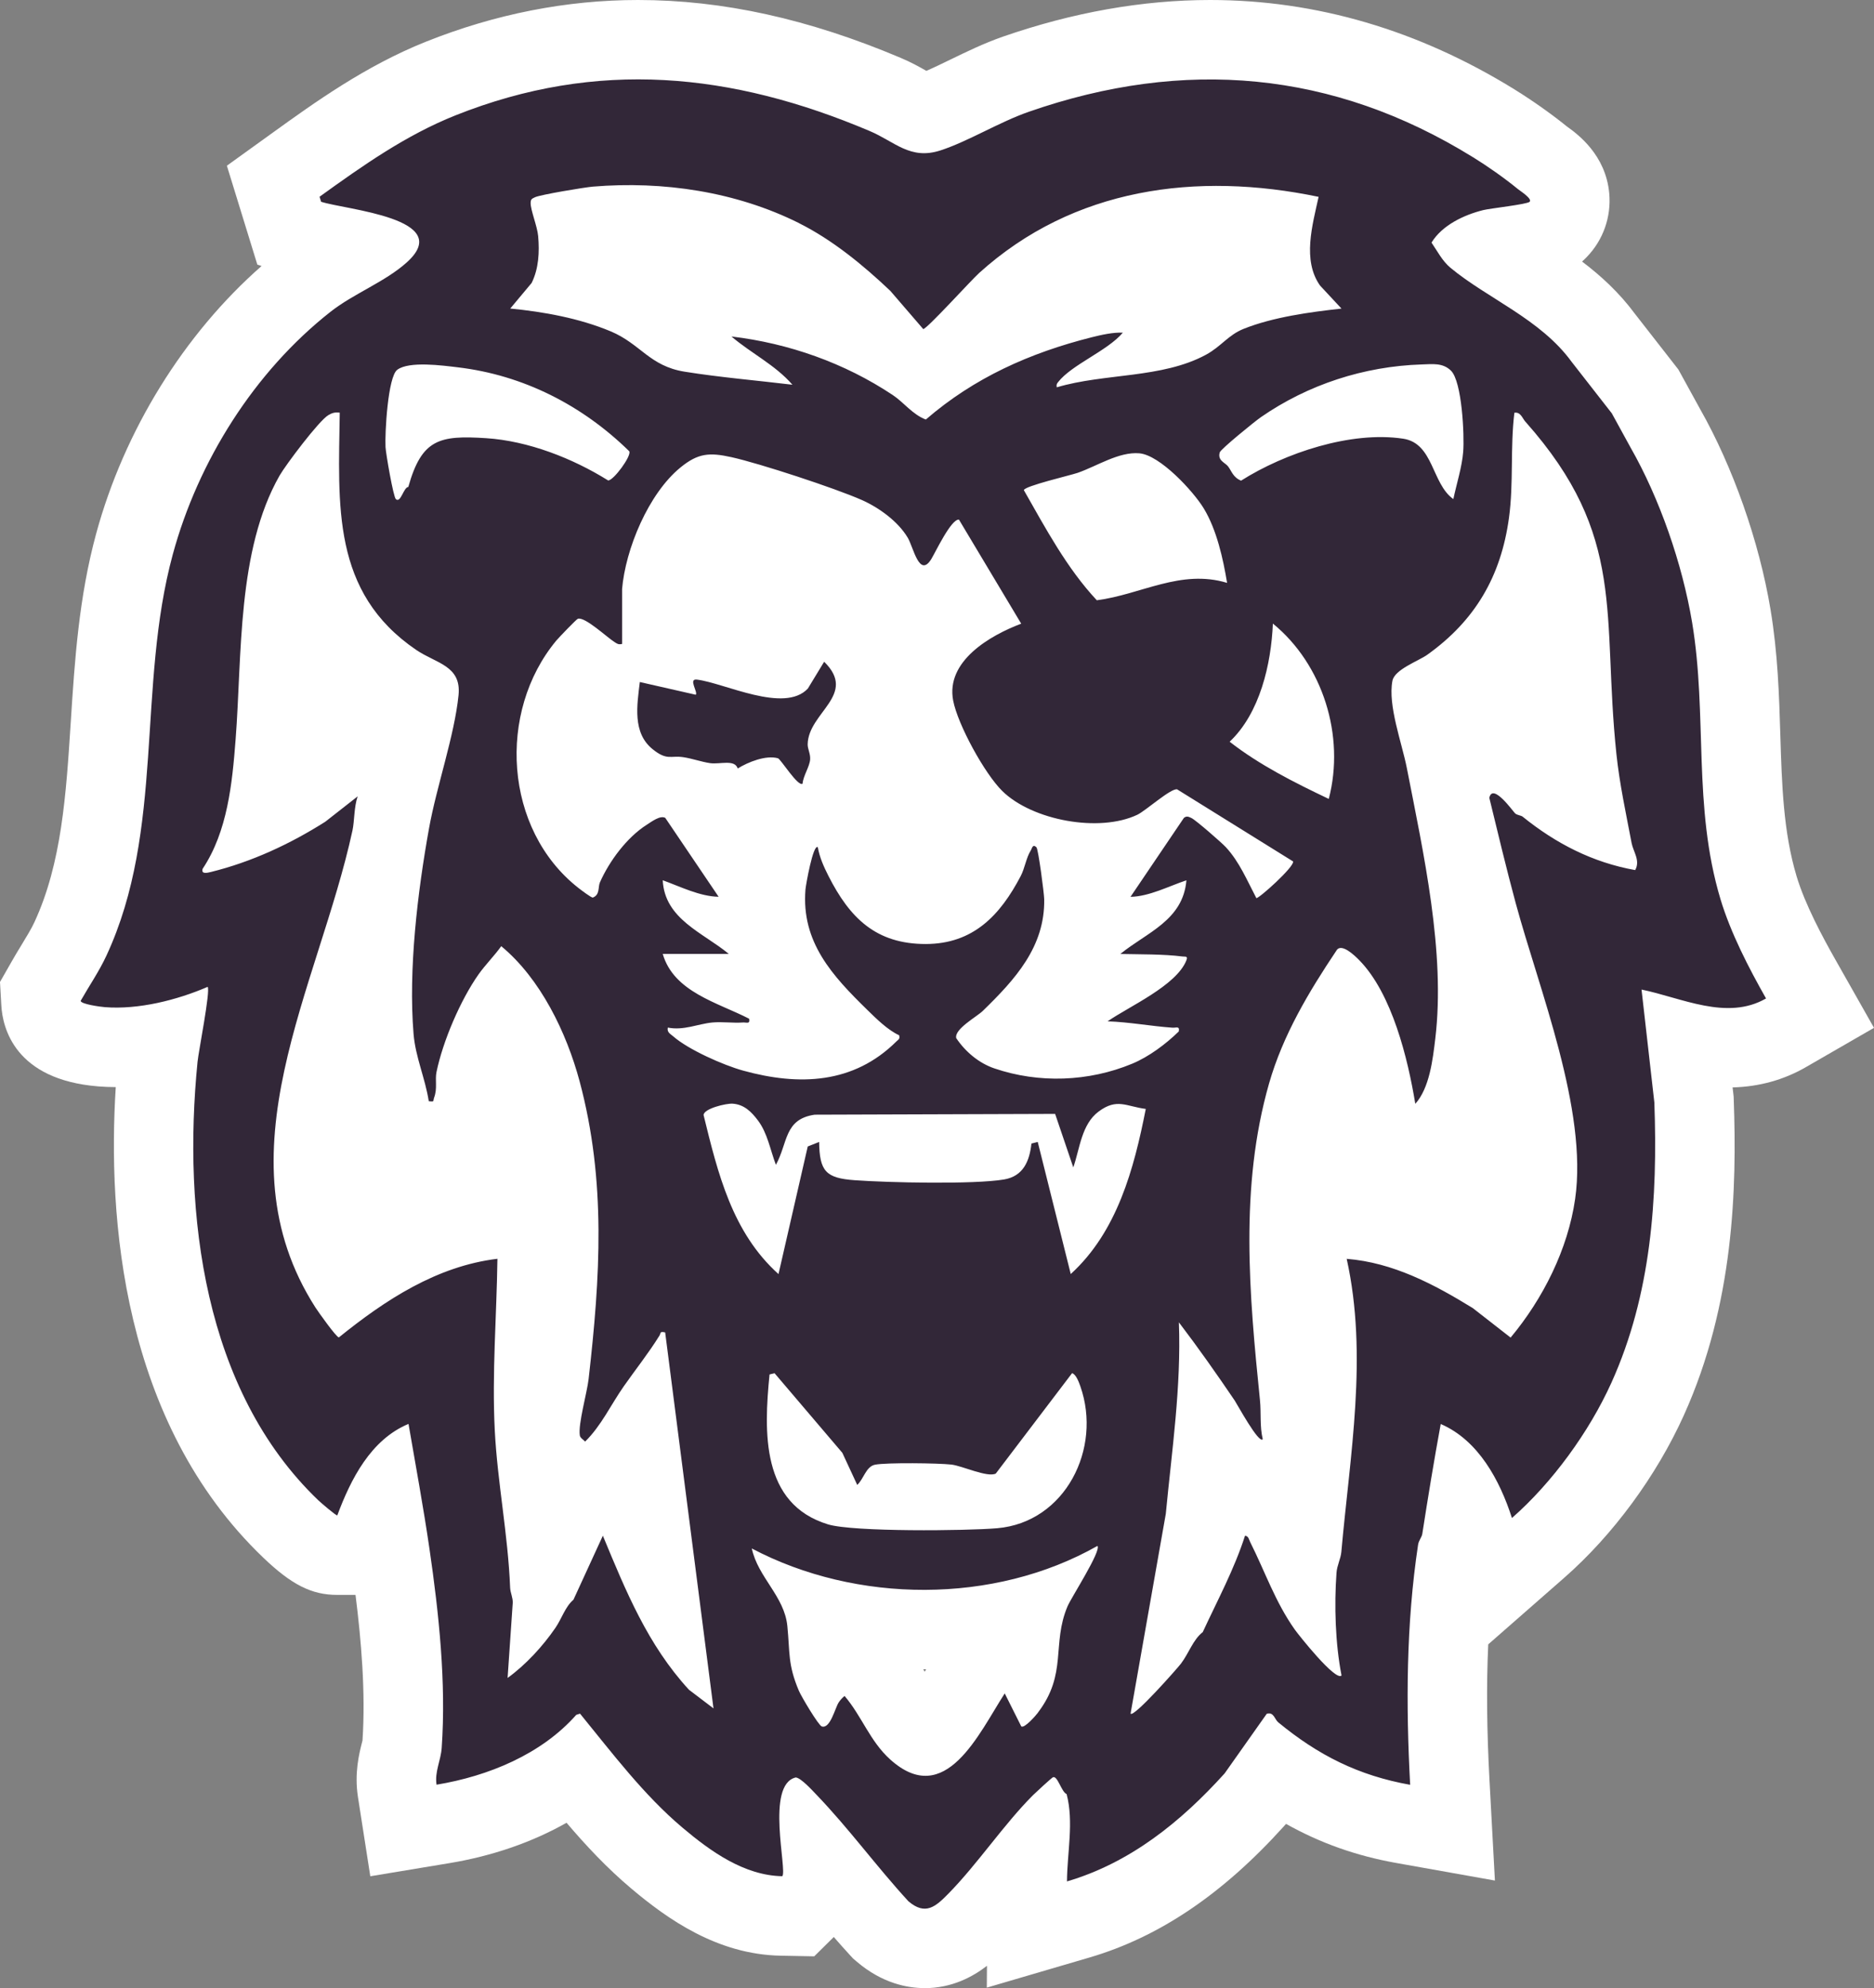 <svg xmlns="http://www.w3.org/2000/svg" width="248" height="263" viewBox="0 0 248 263" fill="none"><rect x="0" y="0" width="248" height="263" fill="#808080" stroke="none"/><path d="M122.359 262.993C120.13 262.993 116.764 262.384 113.377 259.49L112.901 259.084L112.473 258.622C111.744 257.83 111.036 257.031 110.341 256.233L107.754 258.79L103.316 258.706C94.951 258.552 88.353 253.879 83.543 249.823C80.339 247.126 77.562 244.156 74.975 241.122C70.445 243.686 65.187 245.515 59.486 246.46L49.004 248.198L47.37 237.711C46.88 234.572 47.532 231.981 47.882 230.593C47.91 230.474 47.945 230.355 47.973 230.236C48.394 223.861 47.805 216.975 47.048 210.979H44.622C41.242 210.979 38.592 209.641 34.841 206.054C16.056 188.071 14.233 160.891 15.32 143.805C14.542 143.805 13.771 143.77 13.027 143.714C1.921 142.824 0.337 135.924 0.175 132.996L0 129.899L1.536 127.209C1.963 126.453 2.412 125.71 2.868 124.968C3.534 123.875 4.158 122.845 4.551 121.997C8.161 114.214 8.75 105.115 9.367 95.475C9.886 87.398 10.426 79.048 12.726 70.592C16.449 56.925 24.344 44.203 34.616 35.188L34.055 35.005L30.024 21.92L36.145 17.513C41.593 13.59 48.373 8.701 56.394 5.506C65.558 1.849 74.996 0 84.441 0C95.645 0 107.004 2.501 119.183 7.65C120.564 8.231 121.686 8.855 122.591 9.373C123.558 8.96 124.673 8.413 125.76 7.888C127.849 6.872 130.219 5.723 132.701 4.855C141.964 1.639 151.198 0 160.145 0C174.182 0 187.742 3.986 200.44 11.839C202.803 13.303 205.306 15.068 207.34 16.715C208.819 17.772 212.5 20.491 212.963 25.576C213.244 28.687 212.164 31.755 209.99 33.997C209.78 34.214 209.576 34.41 209.366 34.599C211.834 36.463 214.288 38.704 216.378 41.534L222.113 48.883L224.974 54.088C229.321 61.731 232.813 71.643 234.306 80.631C235.274 86.438 235.442 91.924 235.604 97.234C235.807 103.819 235.996 110.046 237.756 115.917C238.885 119.672 241.213 123.98 242.861 126.894L248 135.966L238.962 141.178C236.045 142.859 232.792 143.756 229.286 143.847L229.426 145.059L229.44 145.465C229.854 157.171 229.482 172.492 222.842 187.203C219.217 195.231 213.447 203.07 207.01 208.709L196.949 217.522C196.696 222.944 196.759 228.863 197.117 235.532L197.832 248.765L184.769 246.439C179.511 245.501 174.736 243.819 170.192 241.27L169.87 241.627C161.778 250.587 153.372 256.254 144.158 258.951L130.591 262.93L130.612 260.044C128.712 261.515 125.963 262.993 122.366 263L122.359 262.993ZM122.373 221.136C122.436 221.024 122.5 220.919 122.563 220.821C122.45 220.821 122.198 220.821 122.177 220.821C122.247 220.926 122.31 221.031 122.373 221.136Z" fill="white"></path><path d="M194.904 20.779C196.825 21.962 199.076 23.539 200.899 25.031C201.172 25.255 202.813 26.292 202.428 26.691C202.098 27.034 197.225 27.56 196.292 27.791C193.733 28.428 190.851 29.787 189.442 32.092C190.22 33.227 190.865 34.516 191.938 35.413C196.874 39.511 203.865 42.201 207.988 47.868L213.303 54.677L215.792 59.217C219.606 65.893 222.628 74.551 223.932 82.355C225.979 94.656 223.988 106.635 227.683 118.944C229.03 123.413 231.413 128.023 233.713 132.079C228.532 135.063 222.558 131.995 217.236 130.902L218.933 145.844C219.389 158.552 218.519 171.238 213.26 182.888C210.295 189.452 205.386 196.163 200.086 200.808C198.487 195.834 195.647 190.517 190.662 188.373C189.772 193.207 188.979 198.048 188.222 202.909C188.152 203.351 187.745 203.778 187.661 204.366C186.084 214.846 186.048 225.564 186.616 236.1C179.78 234.881 174.451 232.191 169.158 227.834C168.667 227.428 168.569 226.419 167.636 226.706L162.062 234.594C156.319 240.955 149.574 246.426 141.202 248.878C141.223 245.088 142.128 241.011 141.153 237.326C140.48 237.067 139.954 234.86 139.351 235.099C139.183 235.162 137.016 237.158 136.694 237.48C132.802 241.382 129.388 246.552 125.496 250.51C123.814 252.227 122.46 253.424 120.217 251.505C116.045 246.973 112.343 241.88 108.066 237.431C107.512 236.857 106.018 235.197 105.31 235.127C101.264 236.072 104.23 247.484 103.522 248.192C98.488 248.1 94.028 244.899 90.333 241.782C85.215 237.473 81.036 231.925 76.759 226.685L76.261 226.846C71.64 232.072 64.615 234.952 57.771 236.086C57.505 234.377 58.339 232.885 58.452 231.225C59.062 222.58 58.073 213.368 56.839 204.913C56.032 199.365 55.009 193.879 54.062 188.359C49.077 190.433 46.427 195.652 44.639 200.457C44.513 200.556 42.374 198.706 42.114 198.454C26.956 183.939 24.151 160.499 26.142 140.464C26.282 139.035 27.867 131.077 27.481 130.545C23.429 132.296 18.303 133.585 13.865 133.228C13.297 133.186 10.696 132.835 10.675 132.394C11.803 130.404 13.129 128.485 14.089 126.404C21.816 109.767 18.107 90.825 22.868 73.332C26.226 60.996 33.651 49.178 43.734 41.248C46.812 38.824 50.956 37.297 53.838 34.705C60.303 28.877 45.746 27.749 42.493 26.691L42.29 26.025C47.99 21.92 53.691 17.885 60.282 15.258C79.052 7.784 96.84 9.605 115.077 17.325C118.429 18.74 120.448 21.199 124.459 19.896C128.098 18.719 132.263 16.134 136.161 14.782C156.691 7.637 176.408 9.339 194.897 20.779H194.904ZM105.752 29.521C97.408 25.353 87.753 23.917 78.463 24.687C77.369 24.779 71.465 25.759 70.792 26.096C70.392 26.292 70.238 26.327 70.224 26.838C70.203 27.784 71.108 29.941 71.22 31.244C71.402 33.346 71.297 35.525 70.357 37.43L67.525 40.814C71.97 41.248 76.668 42.096 80.819 43.833C84.794 45.5 85.937 48.421 90.614 49.171C95.29 49.92 100.171 50.327 104.868 50.894C102.575 48.26 99.406 46.74 96.798 44.512C104.37 45.409 111.789 48.022 118.148 52.26C119.607 53.227 120.771 54.845 122.523 55.497C128.918 49.97 136.28 46.677 144.491 44.611C145.725 44.302 147.33 43.938 148.593 44.008C146.524 46.439 141.833 48.225 140.017 50.558C139.821 50.81 139.793 50.908 139.849 51.237C146.153 49.353 153.76 50.082 159.587 46.929C161.606 45.836 162.532 44.323 164.572 43.504C168.484 41.941 173.372 41.276 177.529 40.821L174.69 37.773C172.32 34.425 173.687 29.759 174.5 26.04C158.339 22.67 142.044 24.849 129.584 36.106C128.476 37.108 122.734 43.455 122.18 43.532L117.826 38.481C114.187 35.027 110.113 31.707 105.752 29.528V29.521ZM83.273 59.693C77.081 53.626 69.27 49.619 60.583 48.59C58.578 48.351 54.153 47.742 52.576 48.912C51.321 49.843 50.921 57.346 51.019 59.147C51.068 60.022 52.05 65.725 52.386 66.026C53.032 66.607 53.403 64.463 54.034 64.415C55.808 58.096 58.129 57.563 64.32 57.963C69.888 58.32 75.784 60.625 80.475 63.553C81.162 63.609 83.616 60.295 83.273 59.693ZM192.331 66.026C192.752 64.029 193.474 61.794 193.635 59.763C193.81 57.598 193.481 50.467 192.015 49.031C190.922 47.959 189.554 48.169 188.131 48.211C180.509 48.456 173.091 50.873 166.858 55.188C166.086 55.721 161.543 59.406 161.417 59.847C161.101 60.933 162.132 61.192 162.518 61.696C163.001 62.327 163.177 63.154 164.242 63.581C170.034 59.917 178.791 56.989 185.691 58.033C189.73 58.642 189.456 63.987 192.331 66.019V66.026ZM44.982 54.593C44.358 54.509 43.987 54.6 43.454 54.915C42.206 55.644 37.809 61.5 36.996 62.915C31.359 72.814 32.039 86.663 31.183 97.781C30.735 103.637 30.111 109.984 26.815 114.93C26.591 115.686 27.439 115.462 27.909 115.35C33.301 114.019 38.391 111.651 43.047 108.702L47.331 105.346C46.84 106.769 46.917 108.604 46.644 109.865C42.114 130.713 28.758 152.66 41.736 172.948C42.129 173.557 44.47 176.85 44.842 176.92C50.963 171.974 57.806 167.483 65.828 166.517C65.73 174.026 65.091 181.669 65.477 189.214C65.835 196.149 67.223 202.923 67.51 210.034C67.539 210.699 67.889 211.358 67.854 212.037L67.174 221.964C69.572 220.233 71.83 217.775 73.498 215.344C74.34 214.118 74.803 212.535 75.889 211.617L79.781 203.147C82.824 210.489 85.727 217.606 91.175 223.526L94.421 225.992L88.026 176.254C87.255 176.093 87.487 176.331 87.269 176.681C85.846 178.979 84.114 181.151 82.543 183.393C80.832 185.837 79.57 188.604 77.432 190.699C77.208 190.44 76.787 190.23 76.731 189.879C76.492 188.394 77.684 184.247 77.895 182.426C79.423 168.997 80.251 156.282 76.703 143.035C74.971 136.59 71.535 129.466 66.333 125.164C65.4 126.467 64.257 127.588 63.332 128.891C60.934 132.289 58.606 137.739 57.764 141.816C57.547 142.874 57.912 143.96 57.449 145.2C57.274 145.662 57.561 145.774 56.741 145.669C56.278 142.657 54.974 139.82 54.728 136.758C54.027 128.24 55.261 117.984 56.776 109.578C57.771 104.043 60.141 97.311 60.681 91.966C61.081 88.043 57.722 87.77 55.086 85.977C43.853 78.334 44.793 66.838 44.961 54.579L44.982 54.593ZM201.888 55.812C201.446 55.315 201.243 54.467 200.408 54.6C199.847 59.217 200.324 63.896 199.693 68.506C198.627 76.302 195.164 82.131 188.881 86.614C187.71 87.448 184.548 88.555 184.268 90.068C183.651 93.339 185.516 98.236 186.175 101.592C188.369 112.821 191.314 125.977 189.94 137.41C189.61 140.156 189.183 143.918 187.297 146.019C186.315 140.044 184.225 131.455 179.892 127.028C179.275 126.397 177.473 124.653 176.849 125.76C173.189 131.224 169.775 136.933 167.945 143.322C164.025 157.011 165.322 171.28 166.739 185.207C166.914 186.916 166.696 188.682 167.11 190.384C166.598 191.056 163.696 185.704 163.394 185.263C161.031 181.781 158.57 178.279 156.011 174.923C156.333 183.47 155.085 191.806 154.279 200.254L149.616 226.685C150.03 227.246 155.822 220.682 156.284 220.072C157.336 218.685 157.883 216.899 159.166 215.904C161.129 211.666 163.324 207.617 164.761 203.154C165.231 203.182 165.28 203.659 165.441 203.981C167.447 207.967 168.744 211.883 171.345 215.561C171.794 216.198 176.751 222.468 177.536 221.641C176.709 217.438 176.555 212.345 176.87 208.037C176.94 207.084 177.424 206.202 177.508 205.312C178.651 192.429 181.056 179.329 178.217 166.524C184.359 167.014 189.772 169.886 194.904 173.039L199.91 176.941C204.18 171.827 207.497 165.27 208.451 158.587C210.133 146.818 203.697 130.958 200.584 119.469C199.335 114.86 198.228 110.187 197.092 105.543C197.533 103.476 200.268 107.399 200.513 107.602C200.815 107.854 201.271 107.847 201.509 108.037C205.891 111.574 210.75 114.089 216.395 115.098C217.103 113.851 216.142 112.66 215.925 111.532C215.189 107.651 214.326 103.686 213.913 99.763C211.963 81.262 215.378 70.993 201.895 55.812H201.888ZM82.326 77.956V85.185C81.828 85.29 81.702 85.171 81.344 84.947C80.349 84.331 77.432 81.57 76.478 81.851C76.282 81.907 73.94 84.359 73.632 84.723C65.758 94.18 66.697 109.725 76.534 117.452C76.878 117.718 78.231 118.755 78.456 118.734C79.423 118.355 79.115 117.347 79.395 116.716C80.636 113.914 82.957 110.776 85.579 109.108C86.252 108.681 87.36 107.826 88.04 108.191L95.101 118.629C92.605 118.586 90.032 117.284 87.704 116.443C87.963 121.599 93.047 123.371 96.447 126.187H87.704C89.176 131.238 94.961 132.611 99.14 134.762C99.28 135.518 98.81 135.224 98.305 135.259C96.987 135.35 95.571 135.14 94.267 135.259C92.367 135.441 90.474 136.352 88.377 135.932C88.244 136.562 88.692 136.744 89.078 137.08C91.084 138.846 95.718 140.898 98.326 141.62C105.773 143.679 112.974 143.385 118.632 137.76C118.912 137.487 119.116 137.459 118.99 136.947C117.482 136.261 115.982 134.769 114.783 133.599C110.169 129.087 106.025 124.646 106.593 117.662C106.642 117.066 107.61 111.595 108.227 112.072C108.458 113.417 109.026 114.671 109.636 115.875C112.455 121.431 115.919 124.884 122.523 124.877C128.792 124.863 132.361 121.08 135.081 115.882C135.628 114.832 135.803 113.459 136.406 112.506C136.582 112.233 136.645 111.595 137.157 112.079C137.409 112.317 138.173 118.152 138.187 118.958C138.293 125.242 134.338 129.564 130.061 133.725C129.255 134.51 126.282 136.114 126.541 137.319C127.74 139.126 129.563 140.646 131.596 141.333C137.479 143.336 144.063 143.105 149.834 140.709C152.042 139.792 154.279 138.117 155.997 136.443C156.137 135.679 155.66 135.981 155.162 135.946C152.274 135.742 149.476 135.203 146.58 135.105C149.364 133.158 155.688 130.39 157.006 127.028C157.238 126.439 156.852 126.573 156.516 126.53C153.914 126.201 150.899 126.257 148.263 126.194C151.734 123.357 156.565 121.76 157.006 116.45C154.665 117.227 152.084 118.593 149.609 118.636L156.67 108.198C157.035 107.896 157.308 108.044 157.673 108.212C158.205 108.45 161.683 111.476 162.23 112.072C164.032 114.019 165.042 116.492 166.262 118.804C166.598 118.881 171.289 114.671 171.128 113.956L155.772 104.415C154.924 104.268 151.615 107.252 150.514 107.777C145.479 110.173 136.624 108.534 132.655 104.653C130.306 102.355 126.751 95.861 126.141 92.681C125.132 87.469 131 84.064 135.144 82.502L126.906 68.737C125.868 68.625 123.772 73.108 123.232 73.977C121.654 76.492 120.883 72.394 120.126 71.126C118.842 68.968 116.311 67.14 114.025 66.131C110.52 64.583 100.57 61.311 96.805 60.477C93.895 59.833 92.388 59.931 90.053 61.837C85.818 65.297 82.768 72.618 82.319 77.977L82.326 77.956ZM162.391 77.115C161.866 73.921 161.017 70.082 159.306 67.259C157.904 64.954 153.501 60.204 150.787 59.966C148.074 59.728 145.192 61.654 142.612 62.551C141.679 62.873 135.523 64.309 135.495 64.842C138.356 69.865 141.202 75.196 145.15 79.406C151.019 78.642 156.27 75.245 162.398 77.108L162.391 77.115ZM175.847 105.683C178.027 97.339 175.061 87.882 168.449 82.488C168.225 87.861 166.725 94.355 162.728 98.117C166.654 101.185 171.303 103.525 175.847 105.683ZM100.311 148.226C99.462 147.098 98.495 146.103 96.959 145.998C96.083 145.942 93.131 146.65 93.11 147.504C94.996 155.196 96.896 163.035 103.024 168.541L106.895 151.659L108.402 151.063C108.458 154.937 109.286 155.848 113.1 156.121C117.489 156.443 128.848 156.702 132.88 156.023C135.418 155.595 136.245 153.592 136.498 151.273L137.332 151.063L141.7 168.534C147.842 162.937 150.065 154.636 151.629 146.692C149.034 146.363 147.835 145.228 145.402 147.028C143.117 148.723 142.906 151.932 142.037 154.426L139.632 147.35L107.813 147.455C103.76 148.044 104.286 151.161 102.681 154.089C101.923 152.086 101.573 149.907 100.311 148.226ZM102.505 181.655L101.839 181.816C101.082 189.466 100.731 198.951 109.573 201.648C112.904 202.664 127.908 202.51 131.961 202.16C140.992 201.382 145.858 191.603 142.976 183.4C142.808 182.923 142.415 181.795 141.875 181.648L131.779 194.93C130.664 195.484 127.333 193.9 125.903 193.739C124.192 193.543 117.321 193.459 115.806 193.753C114.593 193.992 114.306 195.652 113.443 196.429L111.473 192.184L102.505 181.655ZM137.36 226.545C141.293 221.382 139.148 217.501 141.279 212.479C141.763 211.337 145.767 205.151 145.234 204.499C131.547 212.254 113.324 212.135 99.49 204.836C100.318 208.675 103.803 211.148 104.195 215.092C104.546 218.58 104.237 220.163 105.717 223.652C106.032 224.402 108.311 228.24 108.753 228.381C109.868 228.731 110.506 225.964 110.975 225.228C111.193 224.885 111.459 224.605 111.768 224.346C114.074 227.057 115.119 230.328 117.812 232.752C125.125 239.33 129.549 229.277 132.964 224.009L135.151 228.374C135.565 228.668 137.058 226.958 137.36 226.559V226.545Z" fill="#322738"></path><path d="M106.211 103.669C105.608 104.124 103.315 100.403 102.95 100.305C101.344 99.864 99.015 100.803 97.626 101.657C97.234 100.41 95.277 101.139 93.965 100.95C92.822 100.782 91.658 100.354 90.444 100.165C88.754 99.906 88.291 100.655 86.376 99.114C83.669 96.941 84.307 93.276 84.672 90.221L92.072 91.903C92.408 91.581 91.04 89.752 92.226 89.899C95.908 90.354 103.785 94.405 106.906 91.09L109.066 87.537C113.534 91.924 106.955 94.229 106.885 98.462C106.878 99.093 107.257 99.688 107.214 100.438C107.151 101.419 106.289 102.625 106.211 103.669Z" fill="#322738"></path></svg>